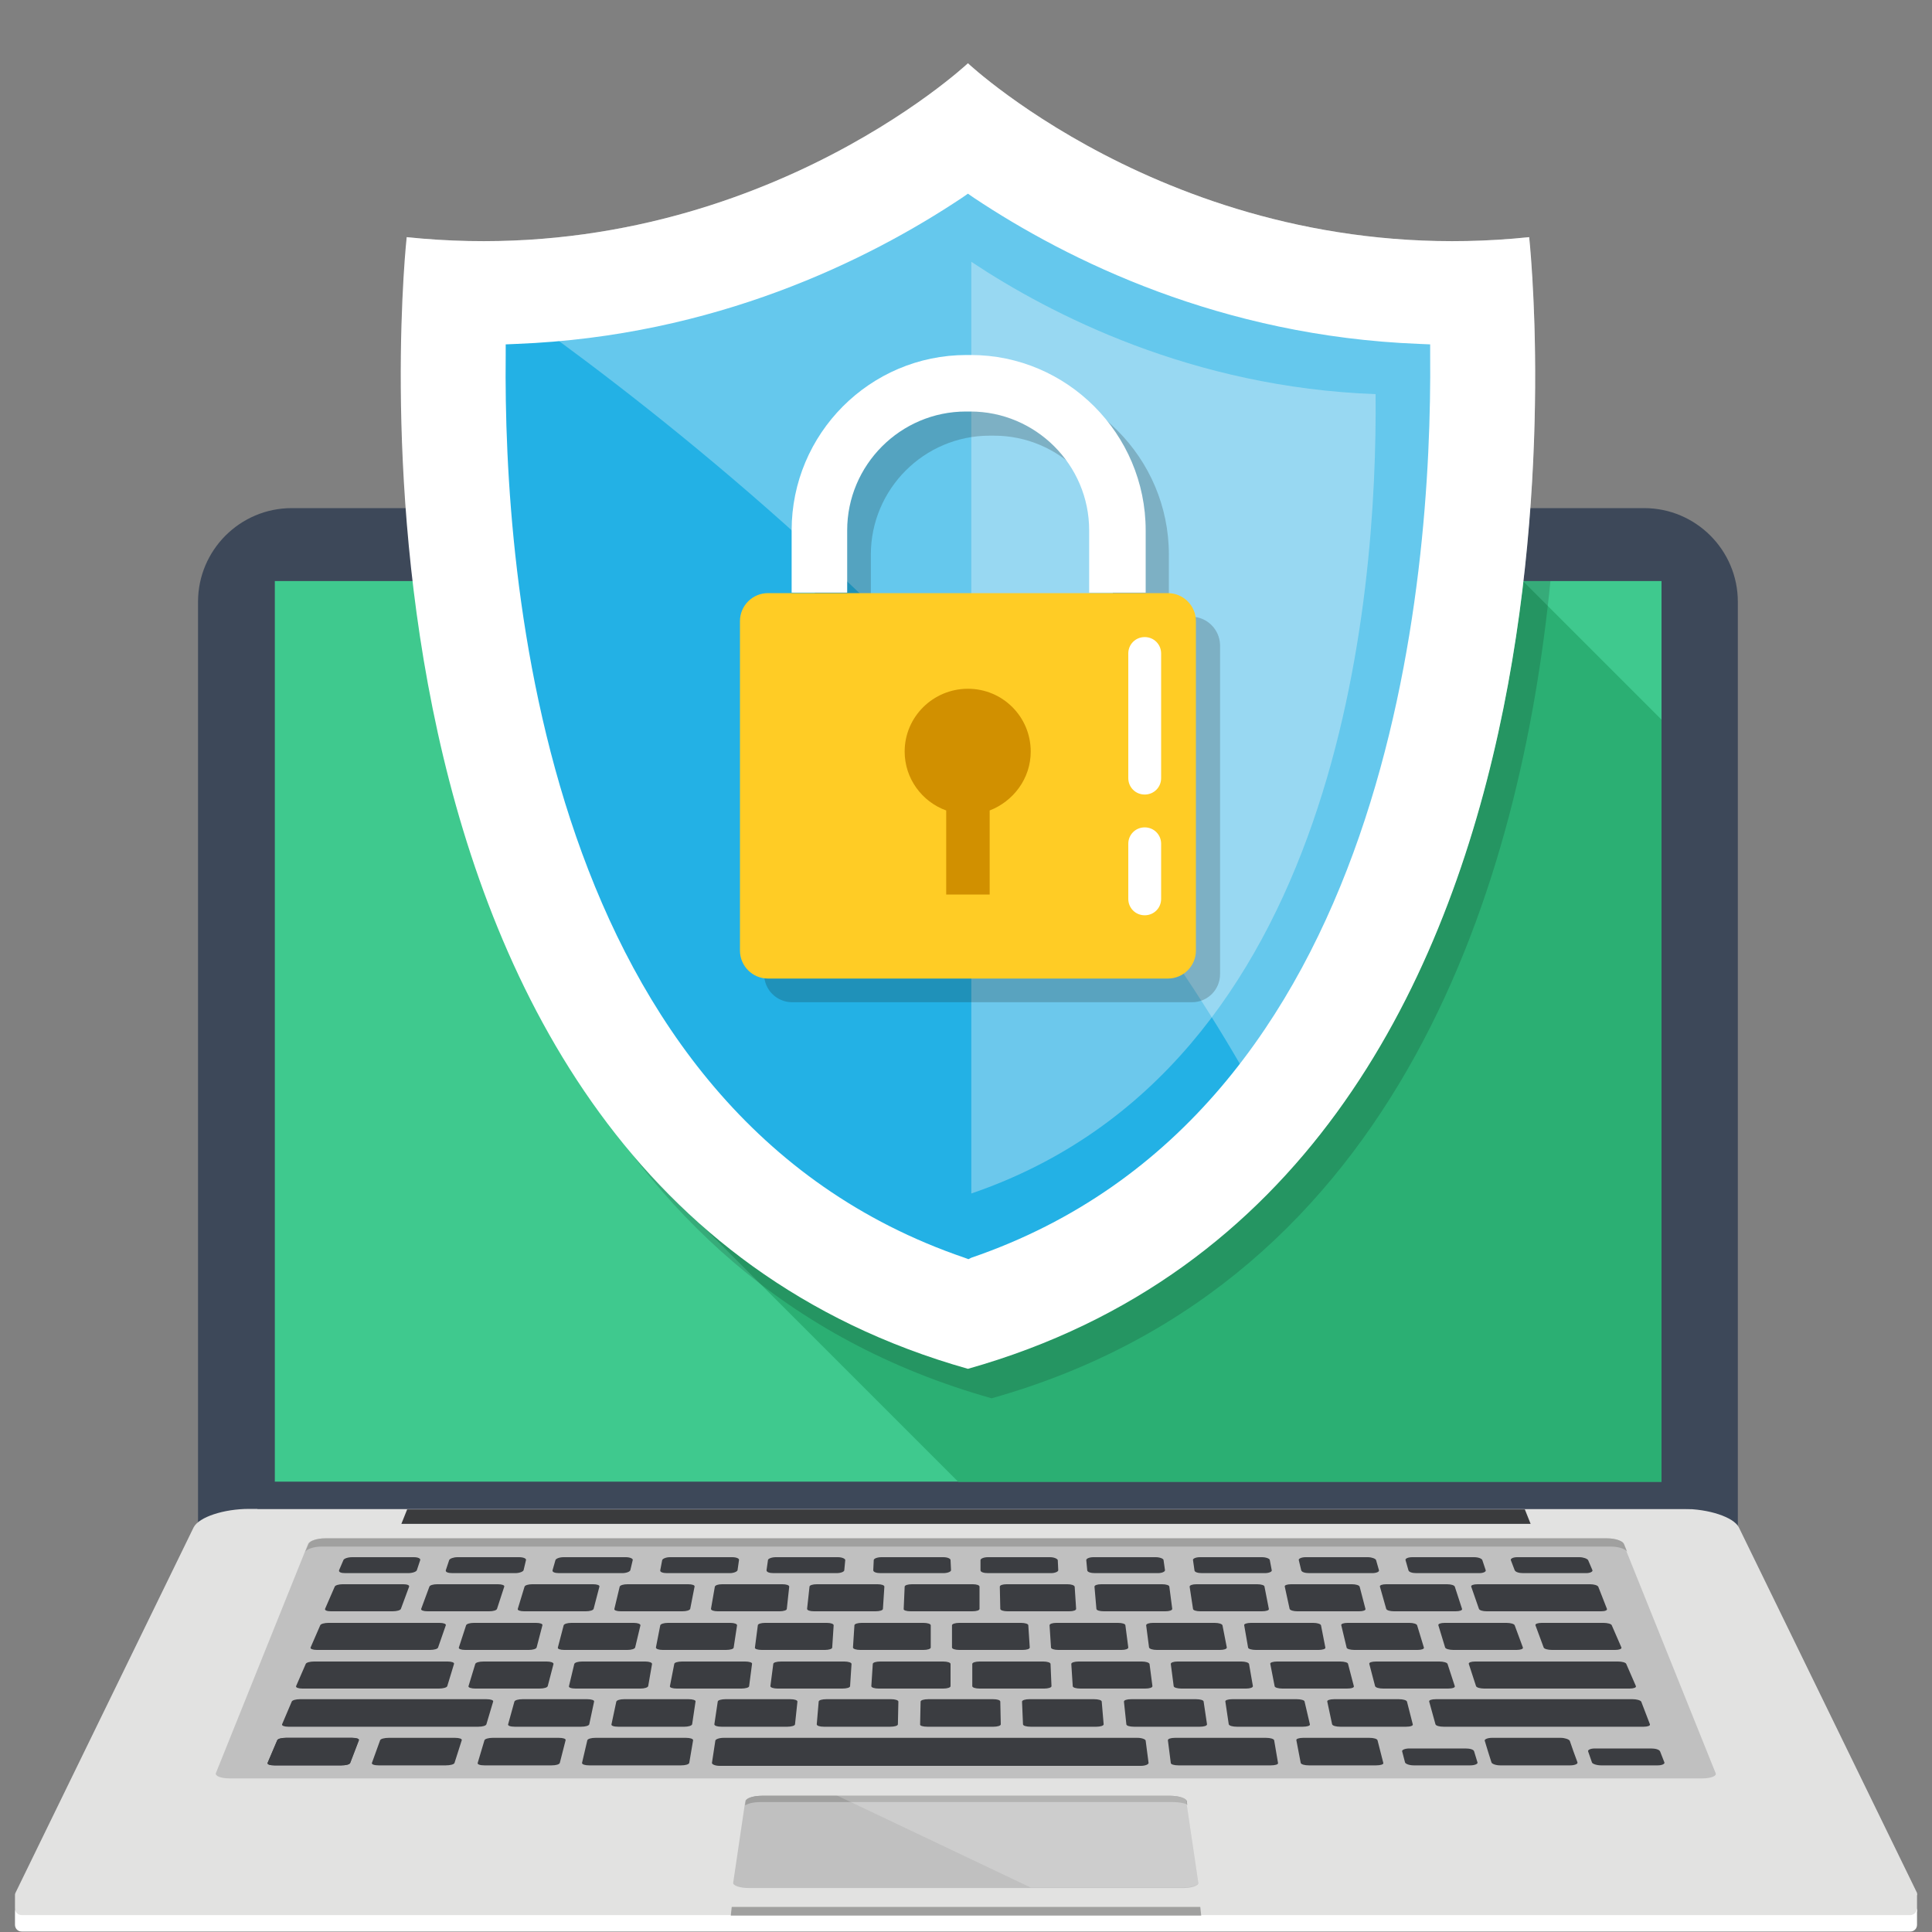 <?xml version="1.0" encoding="utf-8"?>
<!-- Generator: Adobe Illustrator 21.0.0, SVG Export Plug-In . SVG Version: 6.00 Build 0)  -->
<svg version="1.1" id="Layer_1" xmlns="http://www.w3.org/2000/svg" xmlns:xlink="http://www.w3.org/1999/xlink" x="0px" y="0px"
	 viewBox="0 0 400 400" style="enable-background:new 0 0 400 400;" xml:space="preserve">
<rect x="0" y="0" width="400" height="400" fill="#808080" stroke="none"/>
<style type="text/css">
	.st0{fill:#3D4859;}
	.st1{fill:#3FC98E;}
	.st2{fill:#FFFFFF;}
	.st3{fill:#E2E2E1;}
	.st4{fill:#C0C0C0;}
	.st5{fill:#A0A09F;}
	.st6{opacity:0.2;}
	.st7{fill:#3A3B3D;}
	.st8{fill:#3B3D41;}
	.st9{fill:#F1644A;}
	.st10{fill:#2BAF73;}
	.st11{opacity:0.15;}
	.st12{fill:#23B1E5;}
	.st13{fill:#6CC8EC;}
	.st14{opacity:0.3;fill:#FFFFFF;}
	.st15{opacity:0.2;fill:#12100B;}
	.st16{fill:#FFCC25;}
	.st17{fill:#D19000;}
</style>
<g>
	<g>
		<g>
			<g>
				<g>
					<g>
						<g>
							<g>
								<g>
									<g>
										<path class="st0" d="M359.9,317.3H41V124.6c0-10.7,8.7-19.4,19.4-19.4h280c10.7,0,19.4,8.7,19.4,19.4V317.3z"/>
									</g>
								</g>
							</g>
							<g>
								<g>
									<polygon class="st1" points="56.9,120.3 56.9,129 56.9,135.1 56.9,306.8 344,306.8 344,135.1 344,129 344,120.3 									
										"/>
								</g>
							</g>
							<g>
								<g>
									<path class="st2" d="M396.9,395.3L396.9,395.3L396.9,395.3C396.9,395.3,396.8,395.3,396.9,395.3l-36.9-75.7
										c-1.1-2.1-6.2-3.8-11.5-3.8H200h0H51.6c-5.3,0-10.4,1.7-11.5,3.8L3.2,395.3c0,0,0,0,0,0l0,0h0c-0.1,0.2-0.1,0.3-0.1,0.5
										v2.7c0,0.8,0.6,1.4,1.4,1.4h8.4H19h181h0h181h6.1h8.4c0.8,0,1.4-0.6,1.4-1.4v-2.7C397,395.7,396.9,395.5,396.9,395.3z"/>
								</g>
							</g>
							<g>
								<g>
									<path class="st3" d="M396.9,391.9L396.9,391.9L396.9,391.9C396.9,391.9,396.8,391.9,396.9,391.9l-36.9-75.7
										c-1.1-2.1-6.2-3.8-11.5-3.8H200h0H51.6c-5.3,0-10.4,1.7-11.5,3.8L3.2,391.9c0,0,0,0,0,0l0,0h0c-0.1,0.2-0.1,0.4-0.1,0.5
										v2.7c0,0.8,0.6,1.4,1.4,1.4h8.4H19h181h0h181h6.1h8.4c0.8,0,1.4-0.7,1.4-1.4v-2.7C397,392.3,396.9,392.1,396.9,391.9z"/>
								</g>
							</g>
							<g>
								<g>
									<g>
										<path class="st4" d="M355.2,367.1c0.3,0.6-1,1.1-2.8,1.1H47.6c-1.9,0-3.1-0.5-2.9-1.1l19.1-47.5c0.3-0.6,1.8-1.1,3.4-1.1
											h265.5c1.6,0,3.1,0.5,3.4,1.1L355.2,367.1z"/>
									</g>
								</g>
								<g>
									<g>
										<path class="st5" d="M332.8,318.5H67.3c-1.6,0-3.1,0.5-3.4,1.1l-0.7,1.7c0.3-0.6,1.8-1.1,3.4-1.1h266.9
											c1.6,0,3.1,0.5,3.4,1.1l-0.7-1.7C335.9,319,334.4,318.5,332.8,318.5z"/>
									</g>
								</g>
								<g>
									<g>
										<polygon class="st5" points="248.5,394.8 151.5,394.8 151.3,396.6 248.7,396.6 										"/>
									</g>
								</g>
								<g>
									<g>
										<g>
											<path class="st4" d="M248.1,389.8c0.1,0.6-1.4,1.1-3.2,1.1h-89.8c-1.9,0-3.4-0.5-3.3-1.1l2.5-16.9
												c0.1-0.6,1.6-1.1,3.4-1.1h84.5c1.8,0,3.3,0.5,3.4,1.1L248.1,389.8z"/>
										</g>
									</g>
									<g>
										<g>
											<path class="st5" d="M157.4,373.1h85.5c1.2,0,2.3,0.2,2.9,0.5l-0.1-0.7c-0.1-0.6-1.6-1.1-3.4-1.1h-84.5
												c-1.8,0-3.3,0.5-3.4,1.1l-0.1,0.9C154.8,373.4,156,373.1,157.4,373.1z"/>
										</g>
									</g>
									<g>
										<g>
											<path class="st5" d="M242.3,371.8h-84.5c-1.8,0-3.3,0.5-3.4,1.1l-0.1,0.9c0.1-0.6,1.6-1.1,3.4-1.1h84.7
												c1.8,0,3.3,0.5,3.4,1.1l-0.1-0.9C245.5,372.3,244,371.8,242.3,371.8z"/>
										</g>
									</g>
									<g class="st6">
										<g>
											<path class="st2" d="M213.4,390.8h31.5c1.9,0,3.3-0.5,3.2-1.1l-2.5-16.9c-0.1-0.6-1.6-1.1-3.4-1.1h-69L213.4,390.8z"/>
										</g>
									</g>
								</g>
								<g>
									<g>
										<polygon class="st7" points="316.9,315.5 83.1,315.5 84.3,312.5 315.7,312.5 										"/>
									</g>
								</g>
								<g>
									<g>
										<g>
											<g>
												<path class="st8" d="M90.7,341.1c-0.1,0.3-0.8,0.5-1.7,0.5H65.6c-0.8,0-1.4-0.2-1.3-0.5l2-4.6c0.1-0.3,0.9-0.5,1.7-0.5
													h23c0.8,0,1.4,0.2,1.3,0.5L90.7,341.1z"/>
											</g>
										</g>
									</g>
									<g>
										<g>
											<g>
												<path class="st8" d="M92.6,349.1c-0.1,0.3-0.9,0.5-1.7,0.5H62.6c-0.8,0-1.4-0.2-1.3-0.5l2-4.6c0.1-0.3,0.9-0.5,1.7-0.5
													h27.7c0.8,0,1.4,0.2,1.3,0.5L92.6,349.1z"/>
											</g>
										</g>
									</g>
									<g>
										<g>
											<g>
												<path class="st8" d="M100.7,357c-0.1,0.3-0.8,0.5-1.7,0.5H59.7c-0.8,0-1.4-0.2-1.3-0.5l2-4.7c0.1-0.3,0.9-0.5,1.7-0.5
													h38.6c0.9,0,1.5,0.2,1.4,0.5L100.7,357z"/>
											</g>
										</g>
									</g>
									<g>
										<g>
											<g>
												<path class="st8" d="M338.7,349.1c0.1,0.3-0.5,0.5-1.3,0.5h-30.1c-0.8,0-1.6-0.2-1.7-0.5l-1.5-4.6
													c-0.1-0.3,0.5-0.5,1.3-0.5H335c0.8,0,1.6,0.2,1.7,0.5L338.7,349.1z"/>
											</g>
										</g>
									</g>
									<g>
										<g>
											<g>
												<path class="st8" d="M341.6,357c0.1,0.3-0.5,0.5-1.3,0.5h-41.4c-0.9,0-1.6-0.2-1.7-0.5l-1.3-4.7
													c-0.1-0.3,0.5-0.5,1.4-0.5h40.7c0.8,0,1.6,0.2,1.8,0.5L341.6,357z"/>
											</g>
										</g>
									</g>
									<g>
										<g>
											<g>
												<path class="st8" d="M286.4,365c0.1,0.3-0.6,0.5-1.5,0.5H271c-0.9,0-1.6-0.2-1.7-0.5l-0.9-4.7c-0.1-0.3,0.6-0.5,1.4-0.5
													h13.7c0.9,0,1.6,0.2,1.7,0.5L286.4,365z"/>
											</g>
										</g>
									</g>
									<g>
										<g>
											<g>
												<g>
													<path class="st8" d="M72.5,365c-0.1,0.3-0.9,0.5-1.8,0.5H56.8c-0.9,0-1.5-0.2-1.4-0.5l2-4.7c0.1-0.3,0.9-0.5,1.8-0.5
														h13.7c0.9,0,1.5,0.2,1.4,0.5L72.5,365z"/>
												</g>
											</g>
										</g>
										<g>
											<g>
												<g>
													<path class="st8" d="M94.1,365c-0.1,0.3-0.9,0.5-1.8,0.5H78.4c-0.9,0-1.5-0.2-1.4-0.5l1.7-4.7c0.1-0.3,0.9-0.5,1.8-0.5
														h13.7c0.9,0,1.5,0.2,1.4,0.5L94.1,365z"/>
												</g>
											</g>
										</g>
										<g>
											<g>
												<g>
													<path class="st8" d="M115.9,365c-0.1,0.3-0.8,0.5-1.7,0.5h-13.9c-0.9,0-1.5-0.2-1.4-0.5l1.4-4.7
														c0.1-0.3,0.9-0.5,1.7-0.5h13.7c0.9,0,1.5,0.2,1.4,0.5L115.9,365z"/>
												</g>
											</g>
										</g>
										<g>
											<g>
												<g>
													<path class="st8" d="M142.7,365c-0.1,0.3-0.8,0.5-1.7,0.5H122c-0.9,0-1.5-0.2-1.5-0.5l1.1-4.7c0.1-0.3,0.8-0.5,1.7-0.5
														H142c0.9,0,1.5,0.2,1.5,0.5L142.7,365z"/>
												</g>
											</g>
										</g>
									</g>
									<g>
										<g>
											<g>
												<path class="st8" d="M237.8,365c0,0.3-0.7,0.6-1.6,0.6H149c-0.9,0-1.6-0.3-1.6-0.6l0.7-4.6c0-0.3,0.8-0.6,1.7-0.6h85.7
													c0.9,0,1.7,0.3,1.7,0.6L237.8,365z"/>
											</g>
										</g>
									</g>
									<g>
										<g>
											<g>
												<path class="st8" d="M264.6,365c0.1,0.3-0.6,0.5-1.5,0.5h-19.1c-0.9,0-1.6-0.2-1.6-0.5l-0.6-4.7c0-0.3,0.6-0.5,1.5-0.5
													h18.8c0.9,0,1.6,0.2,1.7,0.5L264.6,365z"/>
											</g>
										</g>
									</g>
									<g>
										<g>
											<g>
												<g>
													<path class="st8" d="M83,333.1c-0.1,0.3-0.9,0.5-1.7,0.5H68.5c-0.8,0-1.3-0.2-1.2-0.5l2-4.6c0.1-0.3,0.9-0.5,1.6-0.5
														h12.6c0.8,0,1.3,0.2,1.2,0.5L83,333.1z"/>
												</g>
											</g>
											<g>
												<g>
													<path class="st8" d="M102.9,333.1c-0.1,0.3-0.8,0.5-1.6,0.5H88.5c-0.8,0-1.4-0.2-1.3-0.5l1.7-4.6
														c0.1-0.3,0.8-0.5,1.6-0.5h12.6c0.8,0,1.4,0.2,1.3,0.5L102.9,333.1z"/>
												</g>
											</g>
											<g>
												<g>
													<path class="st8" d="M122.9,333.1c-0.1,0.3-0.8,0.5-1.6,0.5h-12.8c-0.8,0-1.4-0.2-1.3-0.5l1.4-4.6
														c0.1-0.3,0.8-0.5,1.6-0.5h12.6c0.8,0,1.4,0.2,1.3,0.5L122.9,333.1z"/>
												</g>
											</g>
											<g>
												<g>
													<path class="st8" d="M142.9,333.1c-0.1,0.3-0.8,0.5-1.6,0.5h-12.8c-0.8,0-1.4-0.2-1.3-0.5l1.1-4.6
														c0.1-0.3,0.8-0.5,1.6-0.5h12.6c0.8,0,1.4,0.2,1.3,0.5L142.9,333.1z"/>
												</g>
											</g>
											<g>
												<g>
													<path class="st8" d="M162.9,333.1c0,0.3-0.7,0.5-1.5,0.5h-12.8c-0.8,0-1.4-0.2-1.4-0.5l0.8-4.6
														c0.1-0.3,0.7-0.5,1.5-0.5H162c0.8,0,1.4,0.2,1.4,0.5L162.9,333.1z"/>
												</g>
											</g>
											<g>
												<g>
													<path class="st8" d="M182.8,333.1c0,0.3-0.7,0.5-1.5,0.5h-12.8c-0.8,0-1.4-0.2-1.4-0.5l0.5-4.6c0-0.3,0.7-0.5,1.5-0.5
														h12.6c0.8,0,1.4,0.2,1.4,0.5L182.8,333.1z"/>
												</g>
											</g>
											<g>
												<g>
													<path class="st8" d="M202.8,333.1c0,0.3-0.6,0.5-1.5,0.5h-12.8c-0.8,0-1.5-0.2-1.4-0.5l0.2-4.6c0-0.3,0.7-0.5,1.5-0.5
														h12.6c0.8,0,1.4,0.2,1.4,0.5L202.8,333.1z"/>
												</g>
											</g>
											<g>
												<g>
													<path class="st8" d="M222.8,333.1c0,0.3-0.6,0.5-1.4,0.5h-12.8c-0.8,0-1.5-0.2-1.5-0.5l-0.1-4.6c0-0.3,0.6-0.5,1.4-0.5
														H221c0.8,0,1.4,0.2,1.5,0.5L222.8,333.1z"/>
												</g>
											</g>
											<g>
												<g>
													<path class="st8" d="M242.7,333.1c0,0.3-0.6,0.5-1.4,0.5h-12.8c-0.8,0-1.5-0.2-1.5-0.5l-0.4-4.6c0-0.3,0.6-0.5,1.4-0.5
														h12.6c0.8,0,1.5,0.2,1.5,0.5L242.7,333.1z"/>
												</g>
											</g>
											<g>
												<g>
													<path class="st8" d="M262.7,333.1c0.1,0.3-0.6,0.5-1.4,0.5h-12.8c-0.8,0-1.5-0.2-1.5-0.5l-0.7-4.6
														c0-0.3,0.6-0.5,1.4-0.5h12.6c0.8,0,1.5,0.2,1.5,0.5L262.7,333.1z"/>
												</g>
											</g>
											<g>
												<g>
													<path class="st8" d="M282.7,333.1c0.1,0.3-0.5,0.5-1.3,0.5h-12.8c-0.8,0-1.5-0.2-1.6-0.5l-1-4.6
														c-0.1-0.3,0.5-0.5,1.3-0.5h12.6c0.8,0,1.5,0.2,1.6,0.5L282.7,333.1z"/>
												</g>
											</g>
											<g>
												<g>
													<path class="st8" d="M302.7,333.1c0.1,0.3-0.5,0.5-1.3,0.5h-12.8c-0.8,0-1.5-0.2-1.6-0.5l-1.3-4.6
														c-0.1-0.3,0.5-0.5,1.3-0.5h12.6c0.8,0,1.5,0.2,1.6,0.5L302.7,333.1z"/>
												</g>
											</g>
										</g>
										<g>
											<g>
												<g>
													<path class="st8" d="M332.7,333.1c0.1,0.3-0.4,0.5-1.2,0.5h-23.7c-0.8,0-1.5-0.2-1.6-0.5l-1.6-4.6
														c-0.1-0.3,0.5-0.5,1.3-0.5h23.3c0.8,0,1.5,0.2,1.7,0.5L332.7,333.1z"/>
												</g>
											</g>
										</g>
									</g>
									<g>
										<g>
											<g>
												<path class="st8" d="M305.9,364.9c0.1,0.3-0.6,0.6-1.5,0.6h-11.7c-0.9,0-1.7-0.3-1.8-0.6l-0.6-2.3
													c-0.1-0.3,0.6-0.6,1.5-0.6h11.6c0.9,0,1.7,0.2,1.8,0.6L305.9,364.9z"/>
											</g>
										</g>
									</g>
									<g>
										<g>
											<g>
												<path class="st8" d="M323.1,359.8h-14.2c-0.9,0-1.6,0.3-1.5,0.6l0.7,2.3l0.6,1.9l0.1,0.3c0.1,0.3,0.9,0.6,1.8,0.6h14.5
													c0.9,0,1.6-0.3,1.5-0.6l-0.1-0.3l-0.7-1.9l-0.8-2.3C324.8,360.1,324,359.8,323.1,359.8z"/>
											</g>
										</g>
									</g>
									<g>
										<g>
											<g>
												<path class="st8" d="M344.6,364.9c0.1,0.3-0.5,0.6-1.4,0.6h-11.7c-0.9,0-1.8-0.3-1.9-0.6l-0.8-2.3
													c-0.1-0.3,0.5-0.6,1.4-0.6h11.6c0.9,0,1.7,0.2,1.9,0.6L344.6,364.9z"/>
											</g>
										</g>
									</g>
									<g>
										<g>
											<g>
												<path class="st8" d="M72.5,365c-0.1,0.3-0.9,0.5-1.8,0.5H56.8c-0.9,0-1.5-0.2-1.4-0.5l2-4.7c0.1-0.3,0.9-0.5,1.8-0.5
													h13.7c0.9,0,1.5,0.2,1.4,0.5L72.5,365z"/>
											</g>
										</g>
									</g>
									<g>
										<g>
											<g>
												<g>
													<path class="st8" d="M122,357c-0.1,0.3-0.8,0.5-1.7,0.5h-13.7c-0.9,0-1.5-0.2-1.4-0.5l1.3-4.7c0.1-0.3,0.8-0.5,1.7-0.5
														h13.4c0.8,0,1.5,0.2,1.4,0.5L122,357z"/>
												</g>
											</g>
										</g>
										<g>
											<g>
												<g>
													<path class="st8" d="M143.3,357c-0.1,0.3-0.8,0.5-1.6,0.5H128c-0.9,0-1.5-0.2-1.4-0.5l1-4.7c0.1-0.3,0.8-0.5,1.6-0.5
														h13.4c0.8,0,1.5,0.2,1.4,0.5L143.3,357z"/>
												</g>
											</g>
										</g>
										<g>
											<g>
												<g>
													<path class="st8" d="M164.6,357c0,0.3-0.8,0.5-1.6,0.5h-13.6c-0.9,0-1.5-0.2-1.5-0.5l0.7-4.7c0-0.3,0.8-0.5,1.6-0.5
														h13.4c0.9,0,1.5,0.2,1.5,0.5L164.6,357z"/>
												</g>
											</g>
										</g>
										<g>
											<g>
												<g>
													<path class="st8" d="M185.9,357c0,0.3-0.7,0.5-1.6,0.5h-13.7c-0.9,0-1.5-0.2-1.5-0.5l0.4-4.7c0-0.3,0.7-0.5,1.6-0.5
														h13.4c0.8,0,1.5,0.2,1.5,0.5L185.9,357z"/>
												</g>
											</g>
										</g>
										<g>
											<g>
												<g>
													<path class="st8" d="M207.2,357c0,0.3-0.7,0.5-1.5,0.5H192c-0.9,0-1.6-0.2-1.5-0.5l0.1-4.7c0-0.3,0.7-0.5,1.6-0.5h13.4
														c0.9,0,1.5,0.2,1.5,0.5L207.2,357z"/>
												</g>
											</g>
										</g>
										<g>
											<g>
												<g>
													<path class="st8" d="M228.5,357c0,0.3-0.7,0.5-1.5,0.5h-13.6c-0.9,0-1.6-0.2-1.6-0.5l-0.2-4.7c0-0.3,0.7-0.5,1.5-0.5
														h13.4c0.9,0,1.6,0.2,1.6,0.5L228.5,357z"/>
												</g>
											</g>
										</g>
										<g>
											<g>
												<g>
													<path class="st8" d="M249.9,357c0,0.3-0.6,0.5-1.5,0.5h-13.6c-0.9,0-1.6-0.2-1.6-0.5l-0.5-4.7c0-0.3,0.6-0.5,1.5-0.5
														h13.4c0.9,0,1.6,0.2,1.6,0.5L249.9,357z"/>
												</g>
											</g>
										</g>
										<g>
											<g>
												<g>
													<path class="st8" d="M271.2,357c0.1,0.3-0.6,0.5-1.5,0.5h-13.6c-0.9,0-1.6-0.2-1.7-0.5l-0.7-4.7
														c-0.1-0.3,0.6-0.5,1.4-0.5h13.4c0.8,0,1.6,0.2,1.6,0.5L271.2,357z"/>
												</g>
											</g>
										</g>
										<g>
											<g>
												<g>
													<path class="st8" d="M292.5,357c0.1,0.3-0.5,0.5-1.4,0.5h-13.6c-0.9,0-1.6-0.2-1.7-0.5l-1-4.7
														c-0.1-0.3,0.6-0.5,1.4-0.5h13.4c0.9,0,1.6,0.2,1.7,0.5L292.5,357z"/>
												</g>
											</g>
										</g>
									</g>
									<g>
										<g>
											<g>
												<g>
													<path class="st8" d="M86.3,325.1c-0.1,0.3-0.9,0.6-1.8,0.6h-13c-0.9,0-1.4-0.2-1.3-0.6l0.9-2.1
														c0.1-0.3,0.9-0.6,1.8-0.6h12.8c0.9,0,1.4,0.3,1.3,0.6L86.3,325.1z"/>
												</g>
											</g>
											<g>
												<g>
													<path class="st8" d="M108.4,325.1c-0.1,0.3-0.9,0.6-1.7,0.6h-13c-0.9,0-1.5-0.2-1.4-0.6l0.7-2.1
														c0.1-0.3,0.9-0.6,1.7-0.6h12.8c0.9,0,1.5,0.3,1.4,0.6L108.4,325.1z"/>
												</g>
											</g>
											<g>
												<g>
													<path class="st8" d="M130.5,325.1c-0.1,0.3-0.8,0.6-1.7,0.6h-13c-0.9,0-1.5-0.2-1.4-0.6l0.6-2.1
														c0.1-0.3,0.8-0.6,1.7-0.6h12.9c0.8,0,1.5,0.3,1.4,0.6L130.5,325.1z"/>
												</g>
											</g>
											<g>
												<g>
													<path class="st8" d="M152.7,325.1c-0.1,0.3-0.8,0.6-1.6,0.6h-13c-0.8,0-1.5-0.2-1.4-0.6l0.4-2.1
														c0.1-0.3,0.8-0.6,1.6-0.6h12.9c0.9,0,1.5,0.3,1.4,0.6L152.7,325.1z"/>
												</g>
											</g>
											<g>
												<g>
													<path class="st8" d="M174.8,325.1c0,0.3-0.7,0.6-1.6,0.6h-13c-0.9,0-1.5-0.2-1.5-0.6l0.3-2.1c0-0.3,0.8-0.6,1.6-0.6
														h12.9c0.8,0,1.5,0.3,1.5,0.6L174.8,325.1z"/>
												</g>
											</g>
											<g>
												<g>
													<path class="st8" d="M196.9,325.1c0,0.3-0.7,0.6-1.6,0.6h-13c-0.8,0-1.5-0.2-1.5-0.6l0.1-2.1c0-0.3,0.7-0.6,1.6-0.6
														h12.8c0.9,0,1.5,0.3,1.5,0.6L196.9,325.1z"/>
												</g>
											</g>
											<g>
												<g>
													<path class="st8" d="M219.1,325.1c0,0.3-0.7,0.6-1.5,0.6h-13c-0.9,0-1.6-0.2-1.6-0.6l0-2.1c0-0.3,0.7-0.6,1.5-0.6h12.9
														c0.8,0,1.5,0.3,1.6,0.6L219.1,325.1z"/>
												</g>
											</g>
											<g>
												<g>
													<path class="st8" d="M241.2,325.1c0,0.3-0.6,0.6-1.5,0.6h-13c-0.8,0-1.6-0.2-1.6-0.6l-0.2-2.1c0-0.3,0.6-0.6,1.5-0.6
														h12.9c0.8,0,1.6,0.3,1.6,0.6L241.2,325.1z"/>
												</g>
											</g>
											<g>
												<g>
													<path class="st8" d="M263.3,325.1c0.1,0.3-0.6,0.6-1.4,0.6h-13c-0.9,0-1.6-0.2-1.6-0.6l-0.3-2.1
														c-0.1-0.3,0.6-0.6,1.4-0.6h12.9c0.8,0,1.6,0.3,1.6,0.6L263.3,325.1z"/>
												</g>
											</g>
											<g>
												<g>
													<path class="st8" d="M285.5,325.1c0.1,0.3-0.5,0.6-1.4,0.6h-13c-0.9,0-1.6-0.2-1.7-0.6l-0.5-2.1
														c-0.1-0.3,0.6-0.6,1.4-0.6h12.9c0.8,0,1.6,0.3,1.7,0.6L285.5,325.1z"/>
												</g>
											</g>
											<g>
												<g>
													<path class="st8" d="M307.6,325.1c0.1,0.3-0.5,0.6-1.3,0.6h-13c-0.9,0-1.6-0.2-1.7-0.6l-0.6-2.1
														c-0.1-0.3,0.5-0.6,1.4-0.6h12.8c0.9,0,1.6,0.3,1.7,0.6L307.6,325.1z"/>
												</g>
											</g>
											<g>
												<g>
													<path class="st8" d="M329.7,325.1c0.1,0.3-0.5,0.6-1.3,0.6h-13c-0.9,0-1.6-0.2-1.8-0.6l-0.8-2.1
														c-0.1-0.3,0.5-0.6,1.3-0.6h12.9c0.8,0,1.6,0.3,1.8,0.6L329.7,325.1z"/>
												</g>
											</g>
										</g>
									</g>
									<g>
										<g>
											<g>
												<path class="st8" d="M111.1,341.1c-0.1,0.3-0.8,0.5-1.6,0.5H96.3c-0.8,0-1.4-0.2-1.3-0.5l1.5-4.6
													c0.1-0.3,0.8-0.5,1.6-0.5H111c0.8,0,1.4,0.2,1.3,0.5L111.1,341.1z"/>
											</g>
										</g>
										<g>
											<g>
												<path class="st8" d="M131.5,341.1c-0.1,0.3-0.8,0.5-1.6,0.5h-13.1c-0.8,0-1.4-0.2-1.3-0.5l1.2-4.6
													c0.1-0.3,0.8-0.5,1.6-0.5h12.9c0.8,0,1.4,0.2,1.4,0.5L131.5,341.1z"/>
											</g>
										</g>
										<g>
											<g>
												<path class="st8" d="M151.9,341.1c0,0.3-0.7,0.5-1.6,0.5h-13.1c-0.8,0-1.4-0.2-1.4-0.5l0.9-4.6c0.1-0.3,0.8-0.5,1.6-0.5
													h12.9c0.8,0,1.4,0.2,1.4,0.5L151.9,341.1z"/>
											</g>
										</g>
										<g>
											<g>
												<path class="st8" d="M172.3,341.1c0,0.3-0.7,0.5-1.5,0.5h-13.1c-0.8,0-1.5-0.2-1.4-0.5l0.6-4.6c0-0.3,0.7-0.5,1.5-0.5
													h12.8c0.8,0,1.4,0.2,1.4,0.5L172.3,341.1z"/>
											</g>
										</g>
										<g>
											<g>
												<path class="st8" d="M192.7,341.1c0,0.3-0.7,0.5-1.5,0.5h-13.1c-0.8,0-1.5-0.2-1.5-0.5l0.3-4.6c0-0.3,0.7-0.5,1.5-0.5
													h12.8c0.8,0,1.5,0.2,1.5,0.5L192.7,341.1z"/>
											</g>
										</g>
										<g>
											<g>
												<path class="st8" d="M213.2,341.1c0,0.3-0.6,0.5-1.5,0.5h-13.1c-0.8,0-1.5-0.2-1.5-0.5l0-4.6c0-0.3,0.7-0.5,1.5-0.5
													h12.8c0.8,0,1.5,0.2,1.5,0.5L213.2,341.1z"/>
											</g>
										</g>
										<g>
											<g>
												<path class="st8" d="M233.6,341.1c0,0.3-0.6,0.5-1.4,0.5h-13.1c-0.8,0-1.5-0.2-1.5-0.5l-0.3-4.6c0-0.3,0.6-0.5,1.4-0.5
													h12.8c0.8,0,1.5,0.2,1.5,0.5L233.6,341.1z"/>
											</g>
										</g>
										<g>
											<g>
												<path class="st8" d="M254,341.1c0,0.3-0.6,0.5-1.4,0.5h-13.1c-0.8,0-1.5-0.2-1.6-0.5l-0.6-4.6c0-0.3,0.6-0.5,1.4-0.5
													h12.8c0.8,0,1.5,0.2,1.6,0.5L254,341.1z"/>
											</g>
										</g>
										<g>
											<g>
												<path class="st8" d="M274.4,341.1c0.1,0.3-0.6,0.5-1.4,0.5H260c-0.8,0-1.6-0.2-1.6-0.5l-0.8-4.6
													c-0.1-0.3,0.6-0.5,1.4-0.5h12.9c0.8,0,1.5,0.2,1.6,0.5L274.4,341.1z"/>
											</g>
										</g>
										<g>
											<g>
												<path class="st8" d="M294.8,341.1c0.1,0.3-0.5,0.5-1.3,0.5h-13.1c-0.8,0-1.6-0.2-1.6-0.5l-1.1-4.6
													c-0.1-0.3,0.5-0.5,1.3-0.5h12.8c0.8,0,1.5,0.2,1.6,0.5L294.8,341.1z"/>
											</g>
										</g>
										<g>
											<g>
												<path class="st8" d="M315.3,341.1c0.1,0.3-0.5,0.5-1.3,0.5h-13.1c-0.8,0-1.6-0.2-1.7-0.5l-1.4-4.6
													c-0.1-0.3,0.5-0.5,1.3-0.5h12.8c0.8,0,1.6,0.2,1.7,0.5L315.3,341.1z"/>
											</g>
										</g>
										<g>
											<g>
												<path class="st8" d="M335.7,341.1c0.1,0.3-0.5,0.5-1.3,0.5h-13.1c-0.8,0-1.6-0.2-1.7-0.5l-1.7-4.6
													c-0.1-0.3,0.5-0.5,1.3-0.5H332c0.8,0,1.6,0.2,1.7,0.5L335.7,341.1z"/>
											</g>
										</g>
									</g>
									<g>
										<g>
											<g>
												<g>
													<path class="st8" d="M113.4,349.1c-0.1,0.3-0.8,0.5-1.7,0.5H98.4c-0.8,0-1.5-0.2-1.4-0.5l1.4-4.6
														c0.1-0.3,0.8-0.5,1.7-0.5h13.1c0.8,0,1.4,0.2,1.4,0.5L113.4,349.1z"/>
												</g>
											</g>
										</g>
										<g>
											<g>
												<g>
													<path class="st8" d="M134.2,349.1c-0.1,0.3-0.8,0.5-1.6,0.5h-13.4c-0.9,0-1.5-0.2-1.4-0.5l1.1-4.6
														c0.1-0.3,0.8-0.5,1.6-0.5h13.1c0.8,0,1.4,0.2,1.4,0.5L134.2,349.1z"/>
												</g>
											</g>
										</g>
										<g>
											<g>
												<g>
													<path class="st8" d="M155.1,349.1c0,0.3-0.8,0.5-1.6,0.5h-13.4c-0.8,0-1.5-0.2-1.4-0.5l0.9-4.6c0-0.3,0.8-0.5,1.6-0.5
														h13.1c0.8,0,1.5,0.2,1.4,0.5L155.1,349.1z"/>
												</g>
											</g>
										</g>
										<g>
											<g>
												<g>
													<path class="st8" d="M176,349.1c0,0.3-0.7,0.5-1.6,0.5H161c-0.8,0-1.5-0.2-1.5-0.5l0.6-4.6c0-0.3,0.7-0.5,1.6-0.5h13.1
														c0.8,0,1.5,0.2,1.5,0.5L176,349.1z"/>
												</g>
											</g>
										</g>
										<g>
											<g>
												<g>
													<path class="st8" d="M196.8,349.1c0,0.3-0.7,0.5-1.5,0.5h-13.4c-0.8,0-1.5-0.2-1.5-0.5l0.3-4.6c0-0.3,0.7-0.5,1.5-0.5
														h13.1c0.8,0,1.5,0.2,1.5,0.5L196.8,349.1z"/>
												</g>
											</g>
										</g>
										<g>
											<g>
												<g>
													<path class="st8" d="M217.7,349.1c0,0.3-0.7,0.5-1.5,0.5h-13.4c-0.8,0-1.5-0.2-1.5-0.5l0-4.6c0-0.3,0.7-0.5,1.5-0.5
														h13.2c0.8,0,1.5,0.2,1.5,0.5L217.7,349.1z"/>
												</g>
											</g>
										</g>
										<g>
											<g>
												<g>
													<path class="st8" d="M238.6,349.1c0,0.3-0.6,0.5-1.5,0.5h-13.4c-0.9,0-1.6-0.2-1.6-0.5l-0.3-4.6c0-0.3,0.7-0.5,1.5-0.5
														h13.1c0.8,0,1.5,0.2,1.6,0.5L238.6,349.1z"/>
												</g>
											</g>
										</g>
										<g>
											<g>
												<g>
													<path class="st8" d="M259.4,349.1c0,0.3-0.6,0.5-1.4,0.5h-13.4c-0.8,0-1.6-0.2-1.6-0.5l-0.6-4.6c0-0.3,0.6-0.5,1.4-0.5
														H257c0.8,0,1.5,0.2,1.6,0.5L259.4,349.1z"/>
												</g>
											</g>
										</g>
										<g>
											<g>
												<g>
													<path class="st8" d="M280.3,349.1c0.1,0.3-0.5,0.5-1.4,0.5h-13.4c-0.8,0-1.6-0.2-1.6-0.5l-0.9-4.6
														c-0.1-0.3,0.6-0.5,1.4-0.5h13.1c0.8,0,1.6,0.2,1.6,0.5L280.3,349.1z"/>
												</g>
											</g>
										</g>
										<g>
											<g>
												<g>
													<path class="st8" d="M301.2,349.1c0.1,0.3-0.5,0.5-1.4,0.5h-13.4c-0.9,0-1.6-0.2-1.7-0.5l-1.2-4.6
														c-0.1-0.3,0.5-0.5,1.4-0.5h13.1c0.8,0,1.6,0.2,1.7,0.5L301.2,349.1z"/>
												</g>
											</g>
										</g>
									</g>
								</g>
							</g>
						</g>
						<g>
							<g>
								<rect x="53.3" y="306.8" class="st0" width="296.8" height="5.6"/>
							</g>
						</g>
						<g>
							<path class="st9" d="M203.6,112.8c0,1.7-1.4,3.1-3.1,3.1c-1.7,0-3.1-1.4-3.1-3.1c0-1.7,1.4-3.1,3.1-3.1
								C202.2,109.7,203.6,111,203.6,112.8z"/>
						</g>
					</g>
				</g>
			</g>
		</g>
	</g>
	<path class="st10" d="M315.4,120.4c-7,60-32.3,139.6-115,162.9c-22.9-6.4-41.3-17.2-56.2-30.7l0,0l54.2,54.2H344V149L315.4,120.4z"
		/>
	<path class="st11" d="M89.7,120.3c6,60.6,30,145.1,115.6,169.2C290.9,265.4,315,180.9,321,120.3H89.7z"/>
	<g>
		<g>
			<g>
				<g>
					<g>
						<g>
							<g>
								<g>
									<path class="st2" d="M316.6,49.1c-70.1,7.3-116.2-36-116.2-36s-46.1,43.3-116.2,36c0,0-21.6,195.4,116.2,234.3
										C338.3,244.5,316.6,49.1,316.6,49.1z"/>
								</g>
							</g>
						</g>
					</g>
				</g>
			</g>
			<g>
				<g>
					<g>
						<g>
							<g>
								<g>
									<path class="st12" d="M200.5,258.2c-85.5-29.2-93.9-137.4-93.4-184.5c42.5-1.7,75.1-18.5,93.4-30.6
										c18.3,12.2,50.9,28.9,93.3,30.6C294.2,120.8,285.7,229.1,200.5,258.2z"/>
								</g>
							</g>
						</g>
					</g>
				</g>
			</g>
			<g>
				<g>
					<g>
						<g>
							<g>
								<g>
									<path class="st13" d="M201.1,54.2C201.1,54.2,201.1,54.2,201.1,54.2l0,192.9l0,0c76.4-26.1,84.1-123.3,83.7-165.5
										C246.8,80.2,217.5,65.1,201.1,54.2z"/>
								</g>
							</g>
						</g>
					</g>
				</g>
			</g>
			<g>
				<g>
					<g>
						<g>
							<g>
								<g>
									<path class="st12" d="M200.5,260.7l-0.8-0.3c-87.3-29.8-95.5-140.5-95-186.8l0-2.3l2.3-0.1c41-1.6,72.7-17.3,92.1-30.2
										l1.3-0.9l1.3,0.9c19.4,12.9,51.1,28.6,92.1,30.2l2.3,0.1l0,2.3c0.4,46.2-7.9,157-95,186.8L200.5,260.7z M109.5,76
										c-0.2,46.3,8.7,150.9,91,179.6c82-28.7,91.1-133.3,91-179.6c-40.1-2.1-71.3-17.2-91-30.1C180.8,58.8,149.6,73.9,109.5,76z"
										/>
								</g>
							</g>
						</g>
					</g>
				</g>
			</g>
		</g>
		<path class="st14" d="M267.9,241.3c48.5-55,51-141.3,49.7-176.5c-0.5-9.9-1-15.7-1-15.7c-70.1,7.3-116.2-36-116.2-36
			s-46.1,43.3-116.2,36C84.3,49.1,212.3,126.5,267.9,241.3z"/>
		<g>
			<g>
				<path class="st15" d="M246.7,127.7H242v-12.9c0-20-16.3-36.3-36.2-36.3h-0.9c-20,0-36.2,16.3-36.2,36.3v12.9h-4.7
					c-3.2,0-5.8,2.6-5.8,5.8v68.2c0,3.2,2.6,5.8,5.8,5.8h82.8c3.2,0,5.8-2.6,5.8-5.8v-68.2C252.5,130.3,249.9,127.7,246.7,127.7z
					 M180.3,127.7v-12.9c0-13.5,11-24.6,24.6-24.6h0.9c13.5,0,24.6,11,24.6,24.6v12.9H180.3z"/>
				<g>
					<g>
						<path class="st16" d="M247.6,196.8c0,3.2-2.6,5.8-5.8,5.8H159c-3.2,0-5.8-2.6-5.8-5.8v-68.2c0-3.2,2.6-5.8,5.8-5.8h82.8
							c3.2,0,5.8,2.6,5.8,5.8V196.8z"/>
					</g>
					<g>
						<g>
							<g>
								<g>
									<g>
										<g>
											<path class="st2" d="M175.4,122.7v-12.9c0-13.5,11-24.6,24.6-24.6h0.9c13.5,0,24.6,11,24.6,24.6v12.9h11.7v-12.9
												c0-20-16.3-36.3-36.2-36.3h-0.9c-20,0-36.2,16.3-36.2,36.3v12.9H175.4z"/>
										</g>
									</g>
								</g>
							</g>
						</g>
					</g>
					<g>
						<g>
							<g>
								<g>
									<g>
										<g>
											<path class="st17" d="M213.4,155.6c0-7.2-5.8-13-13-13c-7.2,0-13.1,5.8-13.1,13c0,5.6,3.6,10.4,8.6,12.2v17.4h9v-17.4
												C209.8,165.9,213.4,161.2,213.4,155.6z"/>
										</g>
									</g>
								</g>
							</g>
						</g>
					</g>
				</g>
			</g>
			<path class="st2" d="M233.6,186.1c0,1.9,1.5,3.4,3.4,3.4l0,0c1.9,0,3.4-1.5,3.4-3.4v-11.4c0-1.9-1.5-3.4-3.4-3.4l0,0
				c-1.9,0-3.4,1.5-3.4,3.4V186.1z"/>
			<path class="st2" d="M233.6,161.1c0,1.9,1.5,3.4,3.4,3.4l0,0c1.9,0,3.4-1.5,3.4-3.4v-25.8c0-1.9-1.5-3.4-3.4-3.4l0,0
				c-1.9,0-3.4,1.5-3.4,3.4V161.1z"/>
		</g>
	</g>
</g>
</svg>
